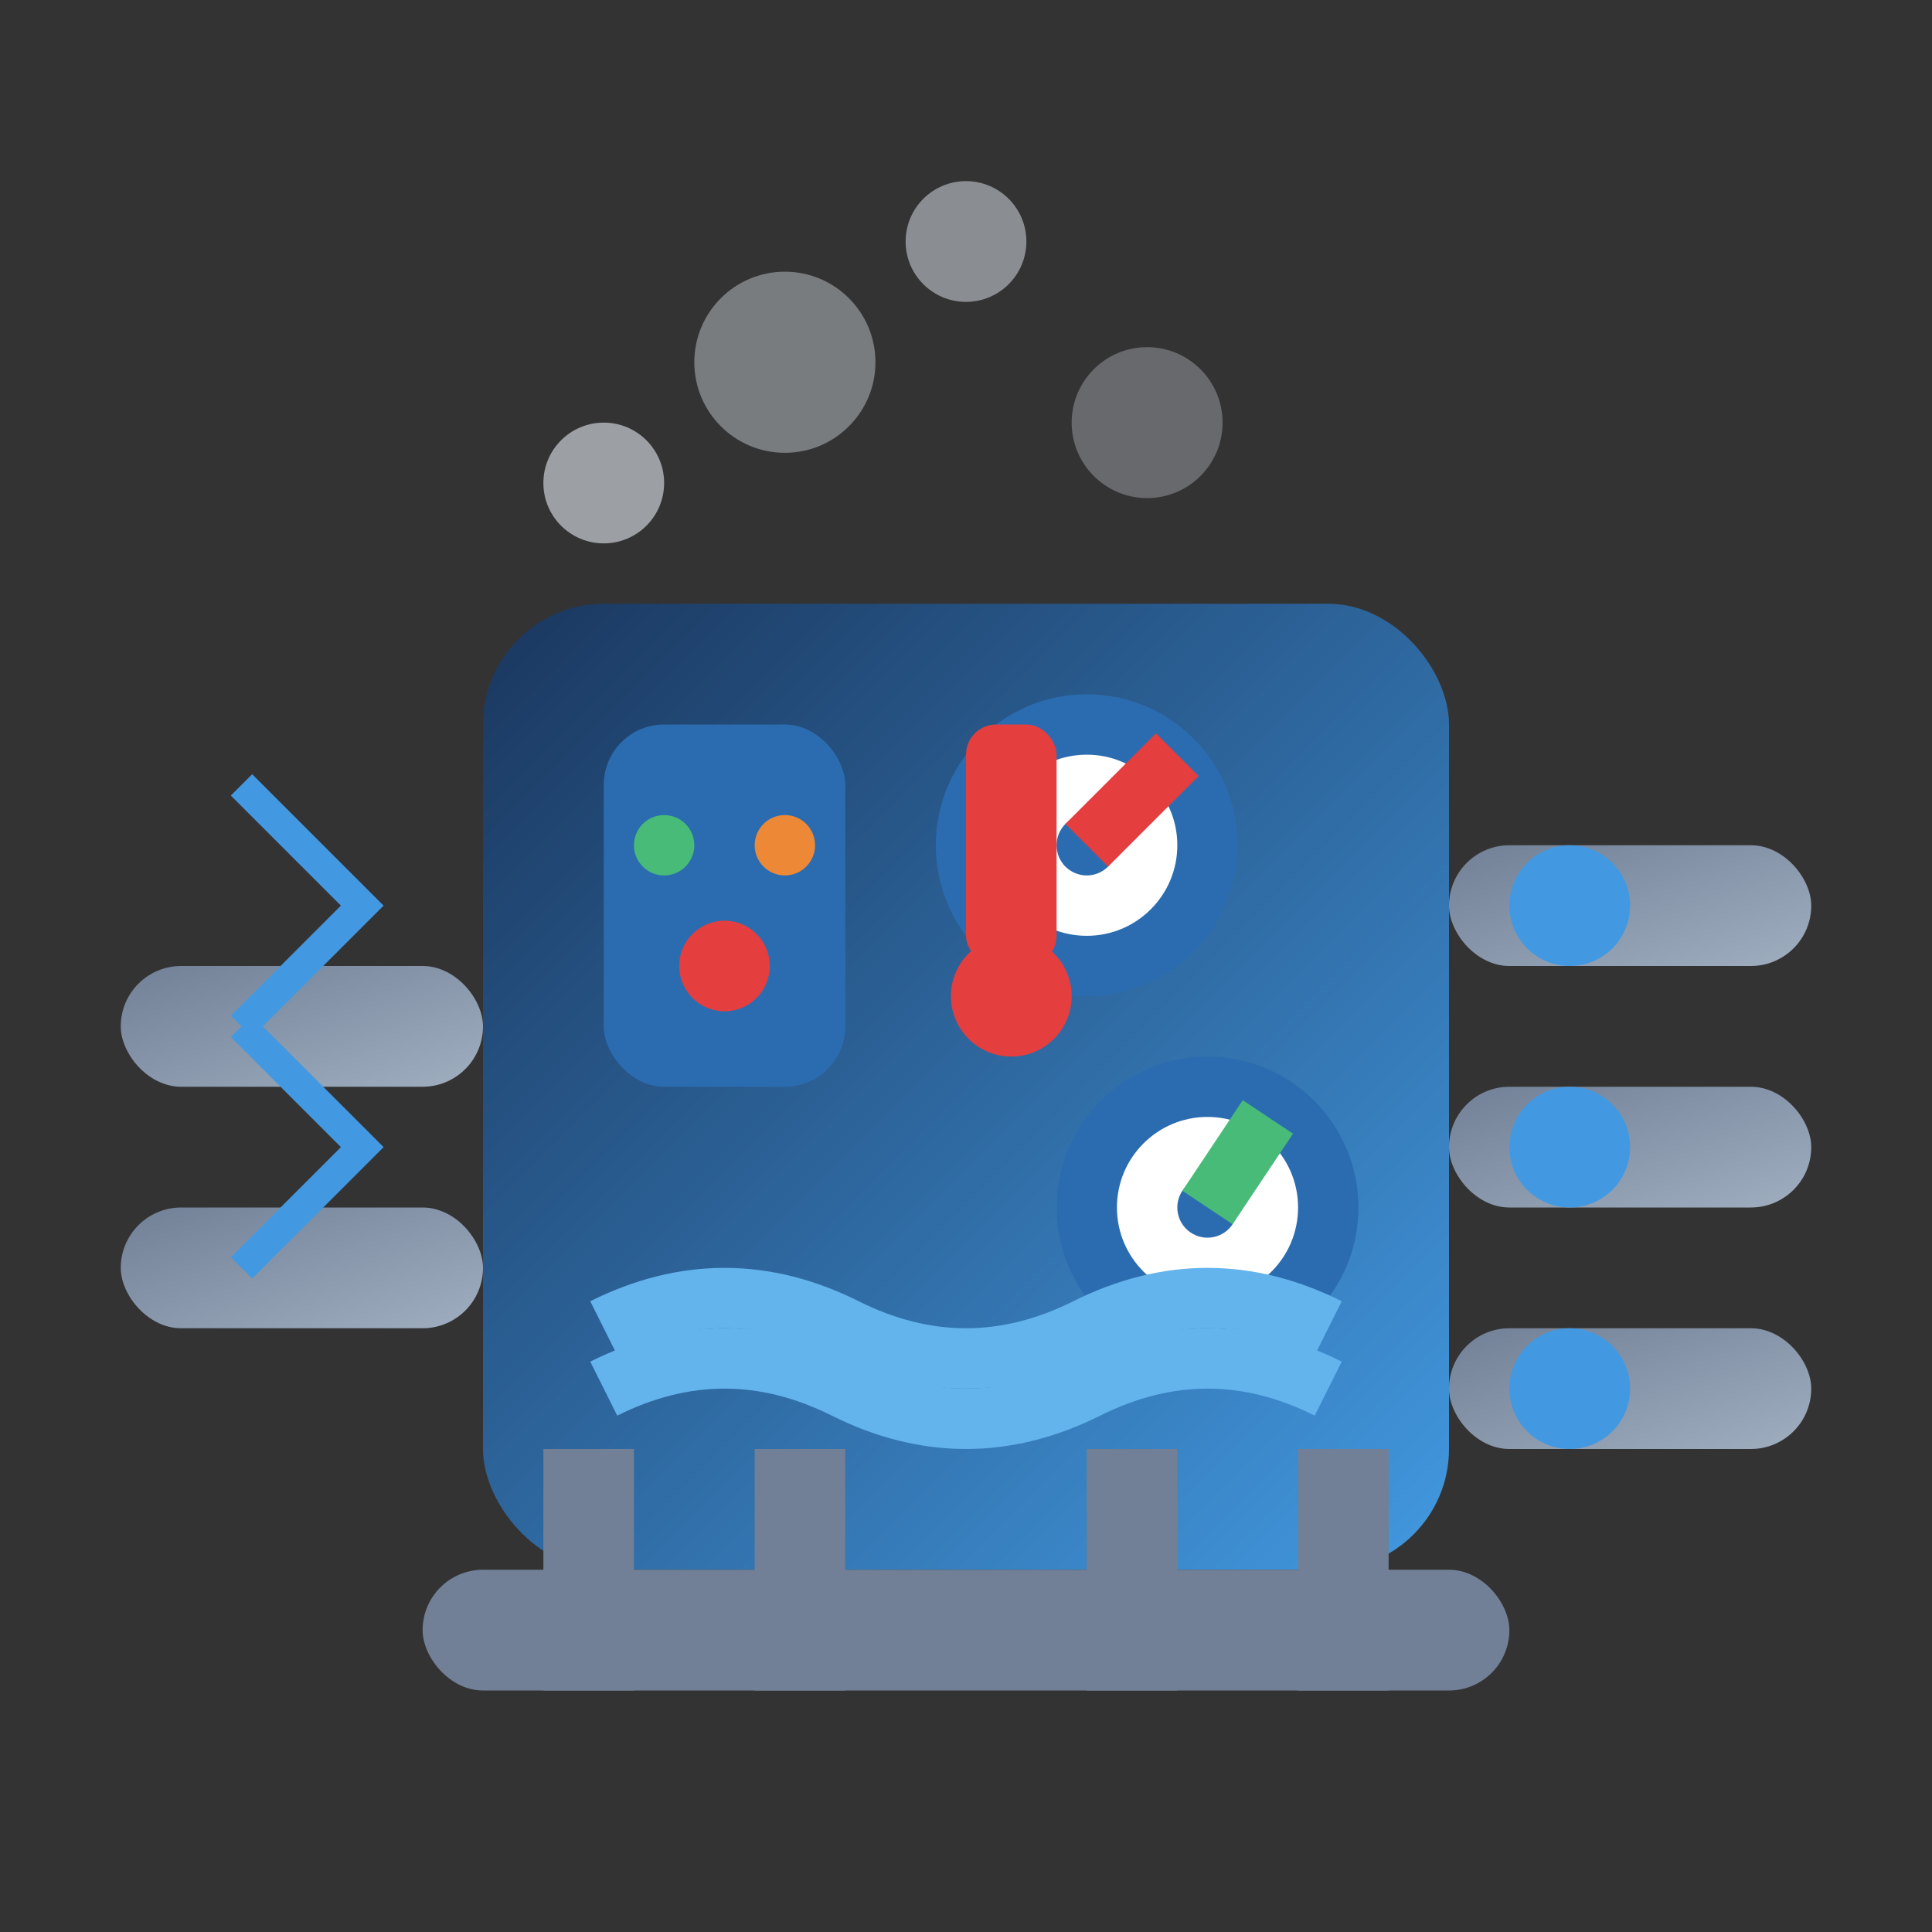 <svg width="64" height="64" viewBox="0 0 64 64" fill="none" xmlns="http://www.w3.org/2000/svg">
    <rect x="0" y="0" width="64" height="64" fill="#333333" stroke="none"/>
    <defs>
        <linearGradient id="equipGrad" x1="0%" y1="0%" x2="100%" y2="100%">
            <stop offset="0%" style="stop-color:#1a365d"/>
            <stop offset="100%" style="stop-color:#4299e1"/>
        </linearGradient>
        <linearGradient id="metalGrad" x1="0%" y1="0%" x2="100%" y2="100%">
            <stop offset="0%" style="stop-color:#718096"/>
            <stop offset="100%" style="stop-color:#a0aec0"/>
        </linearGradient>
    </defs>
    
    <!-- Main refinery unit -->
    <rect x="16" y="20" width="32" height="32" rx="4" fill="url(#equipGrad)"/>
    
    <!-- Pipes coming out -->
    <rect x="48" y="28" width="12" height="4" rx="2" fill="url(#metalGrad)"/>
    <rect x="48" y="36" width="12" height="4" rx="2" fill="url(#metalGrad)"/>
    <rect x="48" y="44" width="12" height="4" rx="2" fill="url(#metalGrad)"/>
    
    <!-- Input pipes -->
    <rect x="4" y="32" width="12" height="4" rx="2" fill="url(#metalGrad)"/>
    <rect x="4" y="40" width="12" height="4" rx="2" fill="url(#metalGrad)"/>
    
    <!-- Control panel -->
    <rect x="20" y="24" width="8" height="12" rx="2" fill="#2b6cb0"/>
    <circle cx="22" cy="28" r="1" fill="#48bb78"/>
    <circle cx="26" cy="28" r="1" fill="#ed8936"/>
    <circle cx="24" cy="32" r="1.5" fill="#e53e3e"/>
    
    <!-- Gauges -->
    <circle cx="36" cy="28" r="4" fill="white" stroke="#2b6cb0" stroke-width="2"/>
    <circle cx="36" cy="28" r="1" fill="#2b6cb0"/>
    <path d="M 36 28 L 39 25" stroke="#e53e3e" stroke-width="2"/>
    
    <circle cx="40" cy="40" r="4" fill="white" stroke="#2b6cb0" stroke-width="2"/>
    <circle cx="40" cy="40" r="1" fill="#2b6cb0"/>
    <path d="M 40 40 L 42 37" stroke="#48bb78" stroke-width="2"/>
    
    <!-- Heat exchanger coils -->
    <path d="M 20 44 Q 24 42 28 44 Q 32 46 36 44 Q 40 42 44 44" stroke="#63b3ed" stroke-width="2" fill="none"/>
    <path d="M 20 46 Q 24 44 28 46 Q 32 48 36 46 Q 40 44 44 46" stroke="#63b3ed" stroke-width="2" fill="none"/>
    
    <!-- Valve controls -->
    <circle cx="52" cy="30" r="2" fill="#4299e1"/>
    <circle cx="52" cy="38" r="2" fill="#4299e1"/>
    <circle cx="52" cy="46" r="2" fill="#4299e1"/>
    
    <!-- Temperature indicator -->
    <rect x="32" y="24" width="3" height="8" rx="1" fill="#e53e3e"/>
    <circle cx="33.5" cy="33" r="2" fill="#e53e3e"/>
    
    <!-- Pressure lines -->
    <path d="M 8 34 L 12 30 L 8 26" stroke="#4299e1" stroke-width="1" fill="none"/>
    <path d="M 8 42 L 12 38 L 8 34" stroke="#4299e1" stroke-width="1" fill="none"/>
    
    <!-- Support structure -->
    <rect x="14" y="52" width="36" height="4" rx="2" fill="#718096"/>
    <rect x="18" y="48" width="3" height="8" fill="#718096"/>
    <rect x="25" y="48" width="3" height="8" fill="#718096"/>
    <rect x="36" y="48" width="3" height="8" fill="#718096"/>
    <rect x="43" y="48" width="3" height="8" fill="#718096"/>
    
    <!-- Steam/vapor -->
    <circle cx="20" cy="16" r="2" fill="#e2e8f0" opacity="0.6"/>
    <circle cx="26" cy="12" r="3" fill="#e2e8f0" opacity="0.4"/>
    <circle cx="32" cy="8" r="2" fill="#e2e8f0" opacity="0.5"/>
    <circle cx="38" cy="14" r="2.5" fill="#e2e8f0" opacity="0.3"/>
</svg>
